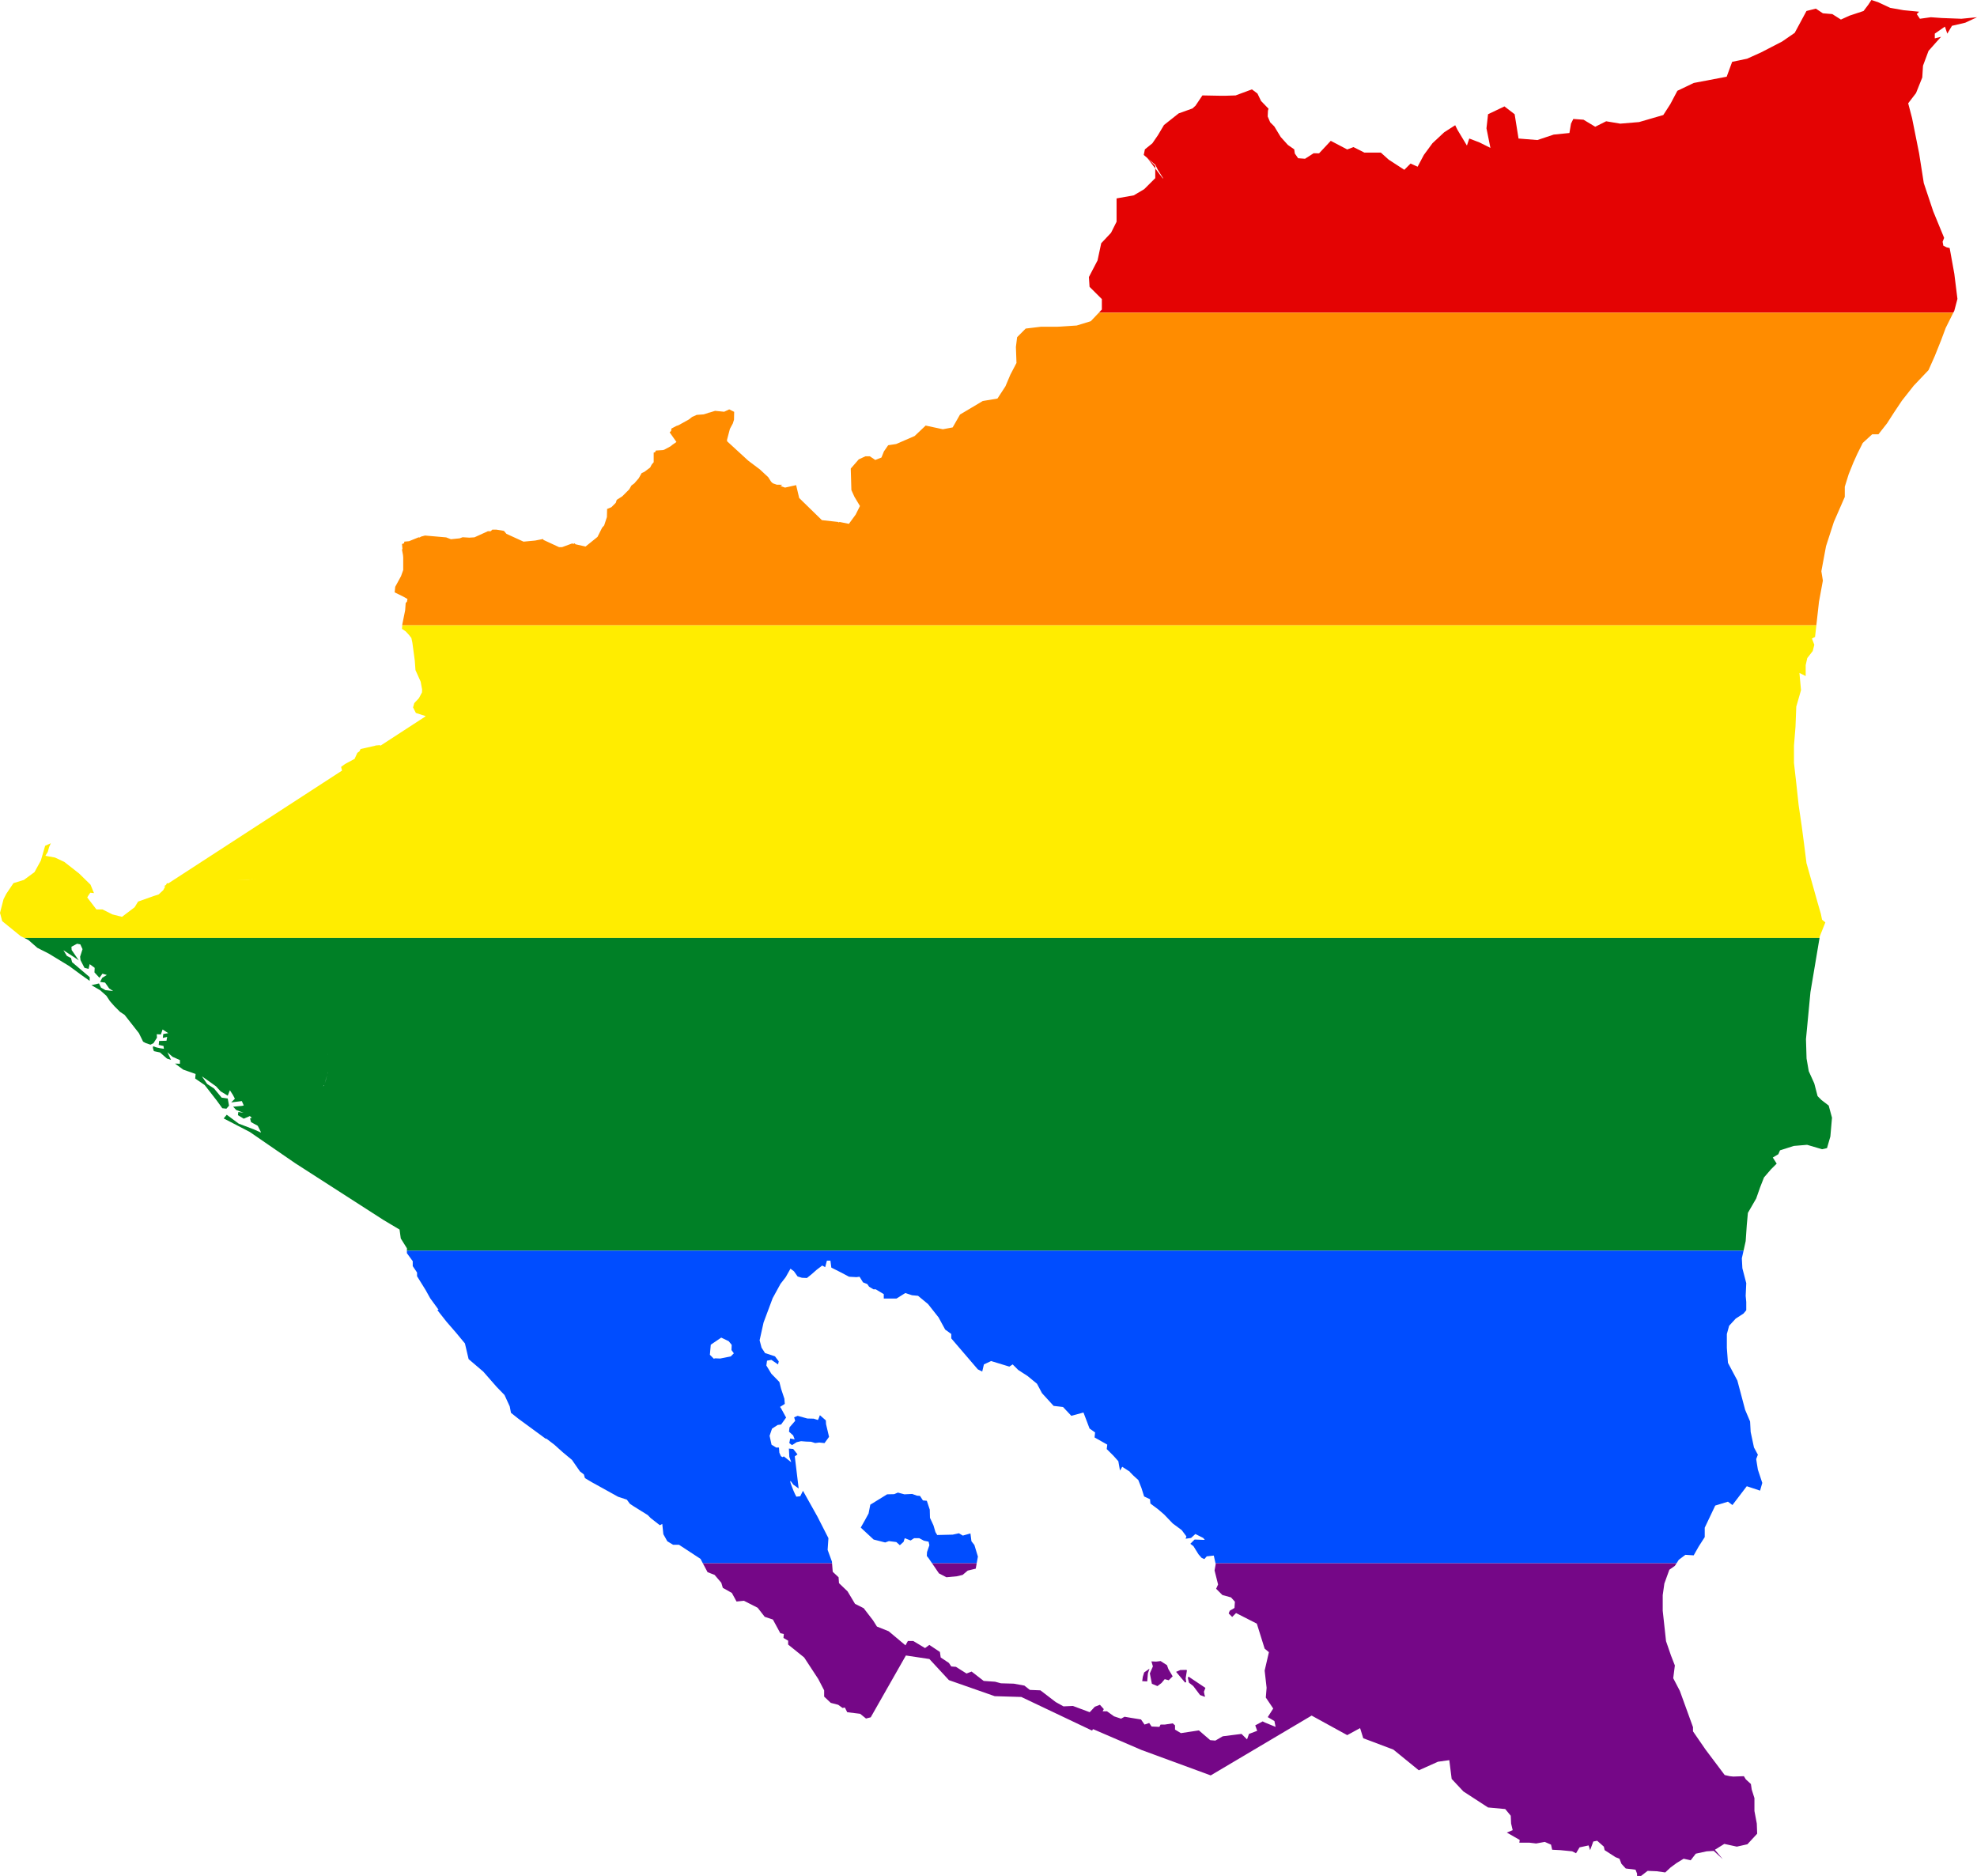 <?xml version="1.0" encoding="UTF-8" standalone="no"?>
<svg
   xmlns:dc="http://purl.org/dc/elements/1.1/"
   xmlns:cc="http://creativecommons.org/ns#"
   xmlns:rdf="http://www.w3.org/1999/02/22-rdf-syntax-ns#"
   xmlns:svg="http://www.w3.org/2000/svg"
   xmlns="http://www.w3.org/2000/svg"
   xmlns:sodipodi="http://sodipodi.sourceforge.net/DTD/sodipodi-0.dtd"
   xmlns:inkscape="http://www.inkscape.org/namespaces/inkscape"
   width="1175.344"
   height="1115.156"
   viewBox="0 0 1175.344 1115.156"
   id="svg2"
   version="1.1"
   inkscape:version="0.48.1 "
   sodipodi:docname="ZZ1.svg">
  <defs
     id="defs18" />
  <sodipodi:namedview
     pagecolor="#ffffff"
     bordercolor="#666666"
     borderopacity="1"
     objecttolerance="10"
     gridtolerance="10"
     guidetolerance="10"
     inkscape:pageopacity="0"
     inkscape:pageshadow="2"
     inkscape:window-width="1280"
     inkscape:window-height="1004"
     id="namedview16"
     showgrid="false"
     fit-margin-top="0"
     fit-margin-left="0"
     fit-margin-right="0"
     fit-margin-bottom="0"
     inkscape:zoom="0.25"
     inkscape:cx="1719.9804"
     inkscape:cy="-123.92629"
     inkscape:window-x="-8"
     inkscape:window-y="-8"
     inkscape:window-maximized="1"
     inkscape:current-layer="svg2" />
  <path
     style="fill:#e40303"
     d="M 1112.562,-4.8719789e-5 1110.719,2.812 l -2.812,3.719 -8.375,2.781 -5.094,2.312 -5.125,-3.25 -5.594,-0.469 -4.188,-2.781 -5.562,1.406 -7,13 -7.438,5.125 -12.562,6.5 -8.344,3.75 -8.844,1.844 -3.25,8.844 -19.562,3.719 -9.75,4.656 -4.188,7.906 -4.188,6.5 -14.406,4.188 -11.188,0.938 -8.375,-1.406 -6.5,3.25 -6.969,-4.188 -6.062,-0.438 -1.375,2.781 -0.938,5.562 -9.312,0.938 -9.75,3.25 -11.188,-0.906 -2.312,-14.438 -6.062,-4.656 -9.75,4.656 -0.938,8.375 2.344,11.625 -6.531,-3.25 -6.031,-2.312 -1.406,4.188 -5.594,-9.312 -1.375,-2.781 -6.531,4.188 -6.969,6.5 -5.125,6.969 -3.719,7 -4.188,-1.875 -3.719,3.719 -9.281,-6.031 -4.656,-4.188 -9.781,0 -6.5,-3.281 -3.719,1.406 -9.781,-5.125 -6.969,7.438 -3.219,-0.062 -5.125,3.281 -4.094,-0.312 -1.969,-2.812 -0.344,-2.469 -3.781,-2.625 -4.281,-4.75 -3.781,-6.25 -2.469,-2.469 -1.469,-3.469 0.156,-3.438 0.344,-1.156 -4.438,-4.594 -2.156,-4.438 -3.281,-2.469 -5.75,2.125 -3.938,1.469 -5.781,0.188 -3.938,0 -10.031,-0.188 -4.094,6.094 -1.812,1.656 -8.219,2.938 -8.719,6.906 -3.625,6.094 -3.281,4.781 -4.438,3.594 -0.688,3.312 2.188,1.875 4.656,6.156 0,-1.531 -4.469,-4.469 4.531,3.875 1.5,2.969 3.219,5.125 -0.406,-0.188 -4.375,-5.781 0,5.781 -6.594,6.562 -6.188,3.656 -10.219,1.812 0,13.875 -3.281,6.562 -5.844,6.219 -2.188,10.219 -5.125,9.844 0.375,5.844 7.312,7.281 0,6.219 -1.75,1.844 507.969,0 0.594,-1.188 1.844,-6.969 -1.844,-14.875 -2.781,-15.375 -1.875,-0.438 -1.875,-0.938 -0.438,-2.344 0.906,-2.312 -6.5,-15.812 -5.594,-16.75 -2.781,-17.687 -4.188,-20.906 -2.312,-8.844 4.656,-6.062 3.719,-9.281 0.438,-7 3.281,-8.812 7.438,-8.375 -3.719,0.938 0,-2.812 6.031,-4.188 1.406,4.188 2.781,-4.656 7.906,-1.844 6.969,-3.25 -9.281,0.906 -11.625,-0.438 -6.531,-0.469 -6.5,0.906 -1.875,-2.781 1.406,-1.406 -9.312,-0.906 -7.906,-1.406 -6.969,-3.25 -4.188,-1.406 z"
     id="rect4"
     inkscape:connector-curvature="0" />
  <path
     style="fill:#ff8c00"
     d="m 653.312,185.844 -4.844,5.094 -8.375,2.562 -11.312,0.719 -9.875,0 -9.125,1.094 -5.094,5.125 -0.719,5.812 0.344,9.5 -3.625,6.938 -2.938,6.938 -4.75,7.281 -8.75,1.469 -13.5,8.031 -4.375,7.656 -5.844,1.094 -10.219,-2.188 -6.562,6.219 -10.969,4.75 -4.75,0.719 -2.531,3.656 -1.469,3.656 -3.656,1.438 -3.281,-2.188 -2.562,0 -4,1.844 -4.75,5.469 0.375,12.781 1.812,4 3.281,5.469 -2.562,5.125 -4,5.469 -5.469,-1.094 -1,0.312 0.25,-0.312 -9.844,-1.094 -13.5,-13.156 -1.812,-7.656 -6.594,1.469 -2.75,-0.969 1.125,-0.719 -3.25,-0.031 -2.406,-0.844 -1,-0.938 -1.719,-2.688 -4.969,-4.625 -5.375,-4.031 -1.562,-1.188 -12.469,-11.438 -0.156,-0.781 1.75,-6.656 1.75,-3.25 0.688,-2.219 0.094,-4.656 -2.938,-1.469 -3,1.406 -5.406,-0.531 -3.312,1.031 -0.219,-0.031 -0.5,0.25 -2.75,0.844 -4.156,0.312 -2.688,1.188 -1.906,1.5 -6.25,3.469 -1.219,0.406 -2.969,1.562 -0.156,1.375 -0.875,0.875 4.031,5.719 -2.594,1.812 -0.781,0.688 -3.875,2.094 -0.781,0.219 -4.219,0.281 -0.438,1 -0.844,0.219 0,5.719 -1.125,1.312 -1,1.875 -3.438,2.562 -1.562,0.688 -1.781,3.125 -2.625,3.031 -1.719,1.281 -1.219,2.156 -0.125,0.156 -4.094,4.094 -3.281,2.094 -0.562,1.75 -2.625,2.625 -2.531,1.031 -0.125,4.844 -1.625,4.938 -1.219,1.375 -2.75,5.469 -7.094,5.719 -6,-1.344 -0.531,-0.594 -0.562,0.344 -0.938,-0.219 -5.969,2.188 -1.656,0 -0.062,0 -9.25,-4.281 -0.344,-0.562 -4.625,0.906 -6.938,0.656 -10.188,-4.656 -1.469,-1.75 -4.375,-0.719 -2.469,-0.031 -1.094,1 -1.562,-0.062 -8.031,3.656 -3.062,0.188 -3.969,-0.25 -1.75,0.656 -5.188,0.531 -2.844,-1.094 -12.562,-1.094 -2.344,0.625 -0.875,0.531 -0.625,-0.094 -5.688,2.312 -0.125,0 -2.656,0.25 -0.125,0.938 -1.25,0.5 0.25,2.781 -0.25,0.625 0.594,3.156 0.125,1.469 0,7.406 -1.312,3.656 -3.438,6.312 -0.344,3.312 4.969,2.438 2.656,1.5 -0.312,1.594 -0.75,0.781 -0.312,4.312 -1.656,8.188 -0.062,0.688 0,0.094 840.687,0 0,-0.094 1.562,-13.938 2.312,-12.562 -0.906,-5.562 2.781,-14.906 4.656,-14.406 6.5,-14.875 0,-6.062 2.312,-7.438 2.812,-6.969 2.312,-5.125 3.25,-6.5 5.594,-5.125 3.719,0 5.125,-6.531 4.188,-6.5 4.656,-6.969 6.969,-8.844 8.844,-9.312 3.719,-8.375 3.719,-9.281 2.781,-7.438 4.531,-9.062 -507.969,0 z"
     id="rect6"
     inkscape:connector-curvature="0" />
  <path
     style="fill:#ffed00"
     d="m 239.156,371.719 -0.188,2.094 2.219,1.5 1.938,2.094 1.438,1.844 0.594,2.781 1.438,10.688 0.406,5.625 1.031,2.281 2.062,4.594 0.844,4.594 -0.062,1.781 -1.812,3.406 -0.031,0.031 -2.719,2.906 -0.75,2.562 1.688,3.312 5.719,1.844 0,0.188 -26.719,17.375 0.125,0.062 -0.219,0 0.094,-0.062 -0.5,-0.281 -2.469,0.219 -0.344,0.156 -8.594,1.938 -0.625,1.344 -1.281,0.938 -1.625,3.562 -5.688,3.062 -2.344,1.719 0.562,2.188 -103.344,67.094 -0.75,-0.188 -0.531,1.031 -1.375,0.875 0.938,-0.062 -1.219,2.312 -2.719,2.562 -2.844,0.906 -9.406,3.344 -2.062,3.375 -7.5,5.688 -5.688,-1.438 -5.938,-2.969 -3.594,0 -5.437,-7.094 0.406,-0.781 1.406,-2.062 2.188,0.25 -2.063,-5.031 -6.844,-6.688 -8.75,-6.844 -5.562,-2.594 -5.688,-1.031 1.438,-2.312 0.781,-2.844 1.031,-2.312 -3.375,1.531 -2.562,8.781 -3.75,6.844 -6.312,4.656 L 8,524.969 3.75,531.312 2.094,534.531 0,542.656 l 1.312,4.906 10.969,8.906 2.188,1.094 1067.25,0 0.188,-1.031 3.281,-8.219 -1.969,-1.625 -0.656,-3.312 -2,-6.906 -6.562,-23.344 -0.312,-0.094 0.281,0 -1.406,-11.156 -1.406,-10.688 -1.844,-12.562 -1.406,-13.031 -1.375,-12.094 0,-10.219 0.906,-11.188 0.469,-12.062 2.812,-9.781 -0.938,-10.25 3.719,1.875 0,-6.5 0.938,-4.188 3.25,-4.188 0.938,-3.719 -1.406,-3.719 1.844,-0.938 0.781,-6.906 -840.688,0 z m -85.969,151 c -3.234,0.045 -6.355,0.128 -6.594,0.188 -0.114,0.028 -2.891,0.215 -6.25,0.438 l 6.594,-0.531 6.25,-0.094 z"
     id="rect8"
     inkscape:connector-curvature="0" />
  <path
     style="fill:#008026"
     d="m 14.469,557.562 2.438,1.219 5.312,4.656 6.844,3.469 12.125,7.375 7.344,5.406 4.781,3.375 0,-2.219 -10.469,-8.906 -0.625,-2.438 -2.469,-1.281 -2.063,-3.375 6.594,4.281 2.562,1.781 -4.25,-6.188 -0.125,-1.938 3.344,-1.781 1.938,0.375 1.312,2.844 -1.437,4.5 0.25,2.062 2.344,4.531 2.438,0.625 0.656,-2.812 2.969,2.188 -0.125,2.719 2.969,3.219 1.781,-2.469 2.594,0.781 -2.719,1.688 -1.281,2.438 2.969,0.406 2.438,3.469 2.344,1.562 -4.531,-0.531 -2.688,-1.531 -1.188,-2.469 -4.5,1.031 5.156,2.969 3.75,3.344 2.062,3.125 2.719,3.094 3.344,3.344 2.719,1.812 8.5,10.844 2.469,5.031 1.406,0.781 2.969,1.031 1.813,-0.906 2.062,-3.25 -0.125,-2.062 2.438,0.125 1.031,-2.938 3.375,2.188 -2.969,0.5 -0.281,2.344 2.594,-0.656 -0.406,2.312 -4.375,0.125 -0.25,2.344 2.844,0.625 0.25,1.688 c 0,0 -3.881,-0.378 -5.687,-1.281 -1.807,-0.903 -0.25,2.688 -0.25,2.688 l 3.625,0.781 4.125,3.625 2.438,0.781 -2.188,-4.531 3.094,2.719 4.375,1.938 0,2.188 -2.938,-0.125 4.875,3.594 7.375,2.594 -0.25,2.719 5.656,3.875 7.219,9.281 3.25,4.5 2.438,0.281 1.562,-1.812 -0.781,-4.25 -3.625,-0.531 -4.5,-5.406 -4.125,-2.719 -3.094,-4.531 2.938,2.062 5.438,3.875 2.719,2.969 4.25,2.594 1.281,-3.219 1.812,2.812 1.156,2.219 -2.188,2.188 6.312,-0.781 1.156,2.594 -1.031,0.25 -5.281,0.5 1.812,1.938 4.375,1.688 -3.094,-0.5 -0.25,1.906 3.469,2.094 3.625,-1.562 1.156,1.031 -1.031,0.375 0.562,2.188 4,2.188 1.844,3.656 0,0.344 -4.031,-1.812 -9.125,-3.469 -7.125,-5.281 -1.812,2.188 15.5,8.031 27.031,18.594 52.531,33.781 9.5,5.656 0.719,5.281 3.656,5.844 0,1.375 0,0.031 794.656,0 0,-0.031 1.25,-5.656 0.656,-9.531 0.656,-7.219 4.938,-8.562 2.312,-6.594 2.312,-5.906 4.25,-4.938 3.312,-3.281 -2.312,-3.625 3.281,-1.969 1,-2.312 8.219,-2.625 7.906,-0.656 8.875,2.625 2.938,-0.656 2,-6.906 0.969,-11.188 -1.969,-7.219 -4.281,-3.281 -2.312,-2.312 -1.969,-7.562 -3.281,-7.25 -1.312,-7.562 -0.344,-11.5 2.656,-27.969 5.406,-32.188 -1067.25,0 z m 180.375,68.969 -0.125,0.375 0,-0.125 0.125,-0.25 z m 0,10.844 0,0.281 -0.219,0.812 0.219,-1.094 z m -0.375,1.75 -0.719,2.719 -0.719,2.25 1.438,-4.969 z m -1.75,5.906 0.031,0 -0.125,0.281 -0.656,0.438 0.75,-0.719 z"
     id="rect10"
     inkscape:connector-curvature="0" />
  <path
     style="fill:#004dff"
     d="m 241.906,743.437 0,1.5 3.469,4.75 0,2.938 2.562,3.812 0,2.188 5.094,8.219 2.75,4.938 4.938,6.75 0,0.062 -0.75,0.125 5.469,6.938 5.688,6.562 5.281,6.375 1.281,5.469 0.906,3.844 8.75,7.469 7.844,8.969 4.75,4.906 3.094,6.75 0.75,3.844 4.375,3.469 16.406,12.031 0.125,-0.281 4.875,3.719 4.906,4.406 5.562,4.625 2.062,2.969 2.688,3.875 2.344,1.812 0.625,2.188 4.156,2.469 5.156,2.844 10.438,5.781 5.156,1.688 1.812,2.469 2.312,1.531 4.156,2.594 4.125,2.562 1.781,1.812 5.438,4.25 1.438,-0.781 0.656,6.125 2.344,4.188 3.469,2.094 3.5,0 12.781,8.375 1.375,2.625 76.812,0 -0.062,-1 -2.562,-6.969 0.469,-6.969 -6.531,-12.812 -8.594,-15.344 -1.625,3.25 -2.312,0.25 c 0,0 -1.171,-1.852 -3.031,-6.969 -1.861,-5.116 1.156,-0.25 1.156,-0.25 l 3.25,2.344 -2.312,-19.094 1.625,-1.156 -2.562,-3.25 -2.562,-0.219 0.25,4.875 1.156,3.25 -4.438,-3.5 -0.719,0.469 -1,-0.562 -0.906,-2.062 -0.25,-3.094 -1.688,0 -2.719,-1.688 -1.156,-5.281 1.438,-4.25 3.344,-2.188 2.062,-0.281 2.969,-4.125 -3.094,-5.656 -0.531,-0.656 2.844,-1.812 -0.25,-3.094 -1.938,-5.812 -1.031,-4.125 -4.781,-4.906 -2.969,-4.906 0.406,-2.844 2.562,-0.5 4,2.719 0.406,-1.812 -2.219,-2.969 -5.031,-1.688 -0.875,-0.25 -2.094,-3.219 -1.156,-4.406 2.344,-10.562 5.406,-14.469 4.656,-8.5 3.094,-4 2.844,-5.031 2.062,1.531 2.188,3.094 2.562,0.781 2.969,0.125 2.719,-2.188 3.094,-2.719 3.281,-2.5 1.75,0.969 1.031,-3.875 0.031,0 2.062,0 0.531,4.125 5.156,2.594 5.406,2.844 4.406,0.25 1.812,-0.25 2.062,3.344 2.562,1.031 1.031,1.531 2.594,1.562 1.375,0 4.781,2.875 0,2.625 7.562,0 5.25,-3.281 3.969,1.312 3.594,0.344 5.938,4.906 6.25,7.906 3.938,7.25 3.625,2.625 0,2.625 15.781,18.406 2.625,1.312 1,-4.25 4.281,-2 10.844,3.312 1.969,-1.312 3.281,3.281 5.594,3.625 5.594,4.594 2.969,5.594 6.906,7.562 5.594,0.656 4.938,5.25 7.219,-1.969 3.625,9.531 3.281,2.312 -0.312,2.969 7.562,4.281 -0.344,2.625 3.969,3.938 2.938,3.281 1,5.594 1.312,-2.281 4.562,2.938 -0.125,0.062 2.312,2.344 2.812,2.531 1.844,4.656 1.625,5.125 3.5,1.625 0.219,2.562 4.656,3.5 3.5,3 5.125,5.344 5.344,3.969 2.781,3.719 -0.469,1.406 3.25,-0.469 2.562,-2.344 4.656,2.344 0.938,1.156 -6.062,-0.219 -2.531,2.531 1.844,1.406 3.031,4.875 1.844,2.094 1.625,0.719 1.406,-1.625 4.188,-0.469 1.031,4.594 274.094,0 1.312,-2.062 3.937,-2.969 4.938,0.312 2.969,-5.25 3.594,-5.594 0,-5.594 6.25,-13.156 7.562,-2.312 2.656,2 8.531,-11.188 7.906,2.625 1.312,-4.594 -2.625,-7.906 -1,-6.25 1,-2.625 -2.312,-4.281 -1.969,-9.219 -0.344,-6.25 -2.938,-6.906 -4.625,-17.406 -2.625,-4.938 -2.969,-5.594 -0.656,-8.875 0,-8.219 1.344,-4.938 3.938,-4.281 4.594,-2.969 1.656,-1.969 0,-4.938 -0.344,-3.625 0.344,-7.562 -2.312,-8.875 -0.312,-5.906 1.031,-4.531 -794.656,0 z m 186.875,51.688 4.562,2.188 -0.031,0.062 1.688,2.062 -0.125,3.094 1.406,1.938 -1.812,1.812 -6.312,1.281 -2.969,-0.125 -0.844,0.219 -2.312,-2.312 0.531,-6 6.219,-4.219 z m 58.656,46.125 -0.875,2.281 -0.344,0.562 -2.469,-0.781 -3.781,-0.094 -5.75,-1.594 -2.094,0.875 0.625,2.094 -3.375,3.875 -0.312,2.562 2.5,2.281 0.875,2.344 -2.656,-0.594 -0.531,2.781 1.625,1.188 2.781,-1.75 2.594,-0.594 3.031,0.25 2.906,0.094 2.438,0.781 2.438,-0.312 3.125,0.344 2.688,-3.719 -1.781,-7.531 -0.125,-2.25 -3.531,-3.094 z m -162.125,12.281 0.094,0 -0.25,0.406 0.156,-0.406 z m 208.5,33.719 -2.219,0.938 -4.188,0.094 -10,6.156 -1.031,5.25 -2.219,4.062 -2.438,4.312 7.656,7.094 6.875,1.75 2.219,-0.812 4.406,0.562 2.094,1.875 2.219,-2 0.688,-2.188 3.5,1.375 2.094,-1.375 3,0 2.812,1.5 2.781,0.594 0.469,2.094 -1.406,4.062 -0.125,2.312 1.188,1.531 1.938,2.844 26.531,0 0.719,-4 -2.094,-6.875 -1.75,-2.219 -0.594,-4.656 -4.531,1.281 -2.312,-1.375 -3.719,0.812 -9.188,0.219 -1.062,-1.75 -1.156,-3.938 -2.094,-4.531 -0.125,-4.875 -1.75,-5.25 -2.312,-0.219 -1.75,-2.688 -1.75,-0.125 -2.906,-1.031 -4.625,0.219 -3.844,-1.031 z"
     id="rect12"
     inkscape:connector-curvature="0" />
  <path
     style="fill:#750787"
     d="m 417.844,929.281 2.812,5.281 4.188,1.625 3.969,4.656 0.906,3.031 5.375,3.031 2.781,5.094 4.406,-0.438 8.156,4.156 4.188,5.375 4.875,1.625 4.406,8.125 2.094,0.469 -0.219,2.344 2.781,1.625 0,2.312 9.531,7.688 8.375,12.781 3.5,6.75 0,3.719 3.938,3.719 4.438,1.156 2.562,1.875 1.375,-0.25 1.406,2.781 7.688,0.938 3.469,2.812 2.812,-0.719 20.906,-36.75 13.969,2.094 11.625,12.562 27.219,9.531 15.812,0.469 42.094,20 0.438,-0.812 0.281,0 28.594,12.312 41.188,15.125 60,-35.562 21.156,11.625 7.656,-4.188 1.875,6.031 17.906,6.75 15.125,12.312 11.375,-5.094 6.75,-0.938 1.406,11.156 6.969,7.438 14.656,9.531 10.219,0.938 3.281,3.969 0.219,4.656 0.938,3.938 -3.5,1.406 7.688,4.406 -0.25,1.625 6.062,0 3.938,0.469 5.125,-0.938 3.719,1.625 0.688,3.031 4.906,0.25 6.969,0.688 2.312,1.156 2.094,-3.5 5.375,-1.156 0.906,2.812 1.875,-5.125 2.312,-0.469 3.969,3.5 0.469,2.094 6.5,4.188 2.312,0.906 1.188,3.031 2.562,2.781 5.812,0.719 0.906,2.312 0,1.406 2.344,0 3.938,-3.031 5.344,0.219 5.125,0.719 3.25,-3.031 3.5,-2.562 4.187,-2.562 4.188,0.938 3.031,-3.938 6.5,-1.406 4.188,-0.25 5.344,4.906 -4.656,-5.594 5.594,-3.469 7.438,1.625 6.281,-1.406 5.812,-6.281 -0.219,-6.031 -1.406,-7.469 0,-7.656 -1.625,-5.125 -0.469,-3.25 -3.031,-2.781 -1.156,-1.875 -6.281,0.219 -2.094,-0.219 -3.031,-0.688 -11.375,-15.125 -7.469,-10.844 0,-2.312 0.062,0 -0.062,-0.188 -7.812,-21.531 -3.938,-7.562 0.969,-7.562 -2.312,-5.938 -2.938,-8.531 -1.969,-18.094 0,-9.219 0.969,-6.906 2.969,-8.219 3.281,-2.312 1,-1.531 -274.094,0 0.125,0.5 -0.688,3.75 2.094,8.344 -1.156,2.562 3.719,3.719 5.125,1.406 2.312,2.562 -0.25,3.719 -2.781,1.625 -0.688,1.625 2.094,2.094 2.312,-2.312 12.344,6.281 4.656,14.875 2.531,2.094 -2.531,10.938 1.156,10.219 -0.469,5.812 4.406,6.531 -3.25,5.094 3.969,2.344 0.688,3.469 -6.281,-2.563 -1.406,-0.688 -4.406,2.344 1.156,3.25 -4.875,1.844 -1.156,3.25 -3.281,-3.25 -11.156,1.406 -4.406,2.562 -3.031,-0.25 -6.75,-5.812 -10.688,1.625 -3.5,-2.094 0,-2.531 -1.375,-1.188 -4.656,0.719 -2.562,0 -0.688,1.375 -4.656,-0.219 -1.406,-2.094 -2.781,0.938 -2.094,-3.031 -5.812,-0.938 -3.969,-0.688 -2.094,1.156 -4.188,-1.406 -4.188,-3 -1.25,0 -1.062,0 -0.25,0 0.688,-1.281 -2.312,-2.562 -3.031,1.156 -3.031,3.25 -10,-3.719 -5.594,0.25 -4.625,-2.562 -9.094,-6.969 -6.281,-0.25 -3.25,-2.562 -6.281,-1.156 -7.656,-0.219 -3.5,-0.938 -6.75,-0.469 -7.188,-5.562 -3.031,1.156 -6.281,-3.969 -2.781,-0.219 -1.406,-2.094 -4.875,-3.25 -0.469,-3.281 -6.281,-4.188 -2.562,1.875 -6.969,-4.188 -3.25,0 -1.406,2.562 -10,-8.375 -6.969,-2.781 -2.344,-3.719 -5.562,-7.219 -5.125,-2.562 -4.438,-7.438 -5.094,-4.875 -0.25,-3.5 -3.469,-3.25 -0.406,-5.062 -76.812,0 z m 136.281,0 4.094,6 4.438,2.312 6.156,-0.594 3.469,-0.812 3.031,-2.562 4.781,-1.156 0.562,-3.188 -26.531,0 z m 135.875,58.125 -2.688,0.312 -2.781,-0.125 0.875,2.969 -1.812,4.188 1.219,6.156 3.281,1.375 2.438,-1.844 1.906,-2.281 2.375,0.656 2.344,-2.344 -2.562,-4.344 -0.812,-2.281 -3.781,-2.438 z m -6.625,4.531 -3.156,2.219 -0.812,2.625 -0.344,2.562 2.969,0.156 0.406,-4.719 0.938,-2.844 z m 21.969,0.719 -3.594,0.062 -2.562,1.094 5.344,6.344 0.688,-0.25 -0.344,-2.188 0.75,-4.781 -0.281,-0.281 z m 1.281,4 -0.469,0.688 0.688,2.906 2.562,2 4.031,5.344 2.594,0.969 c 0,0 0.817,-0.156 0.469,-0.156 -0.349,0 -0.75,-2.781 -0.75,-2.781 l 0.875,-2.281 -10,-6.688 z"
     id="rect14"
     inkscape:connector-curvature="0" />
</svg>
